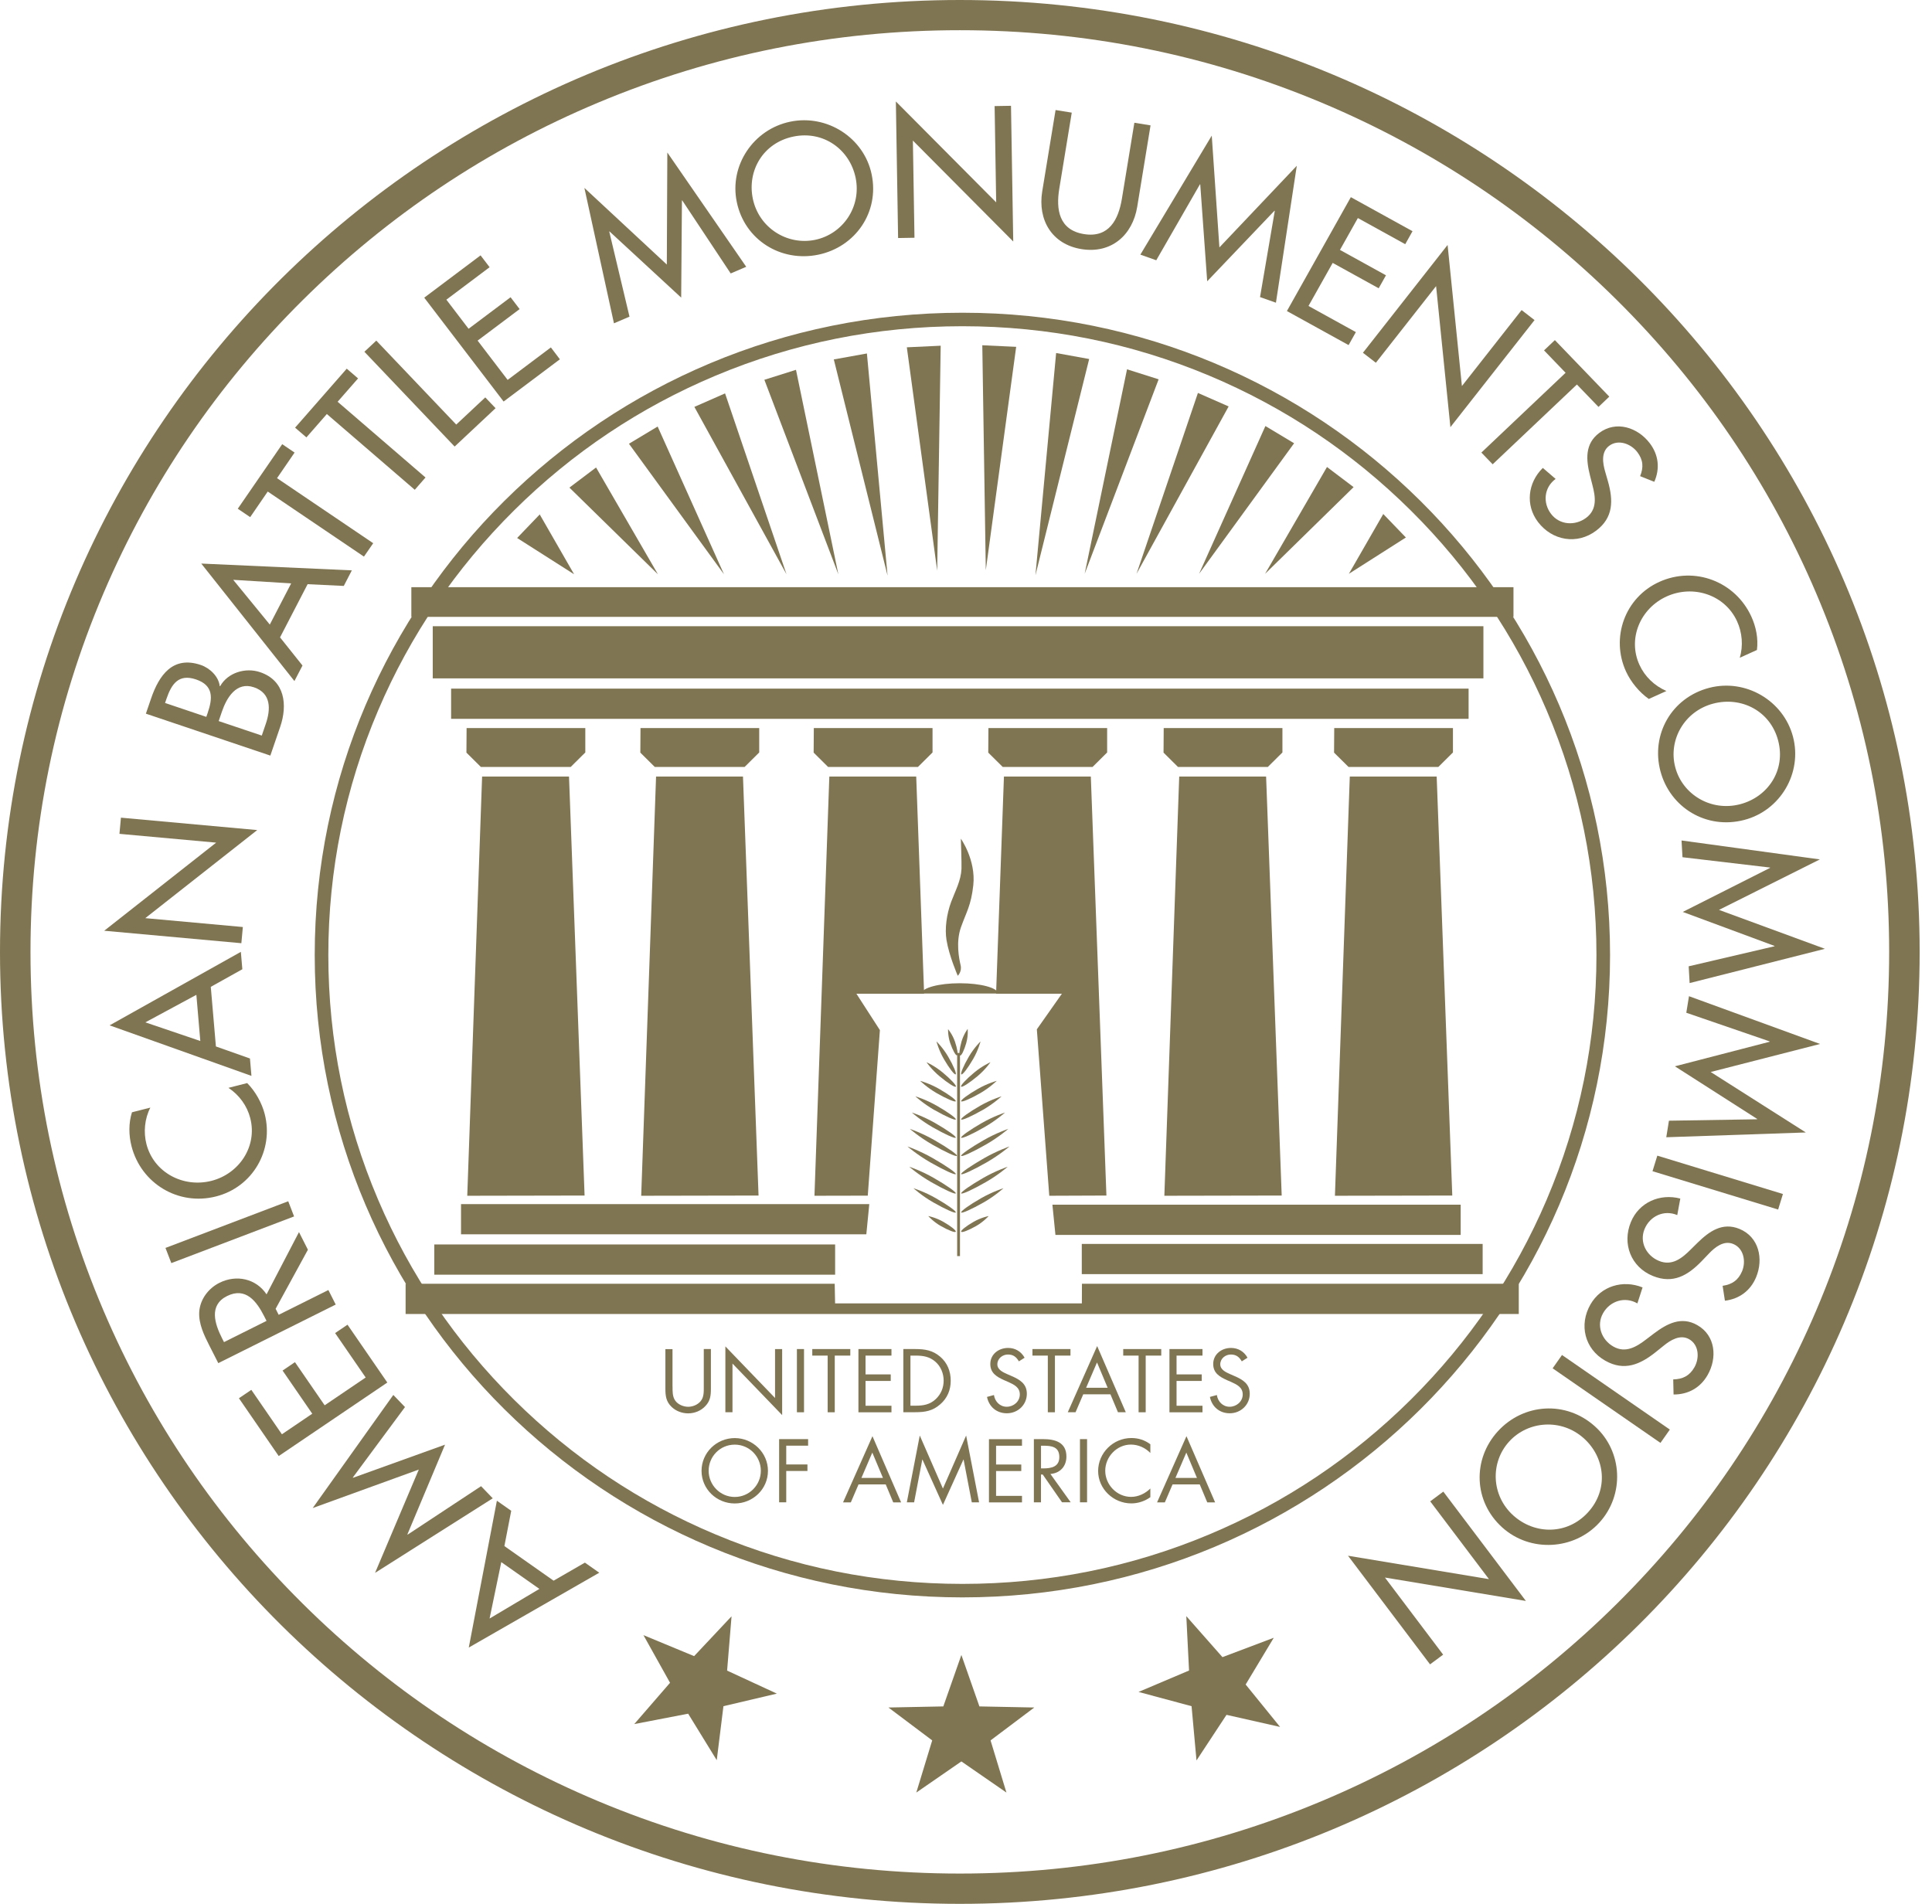<svg xmlns="http://www.w3.org/2000/svg" width="69" height="68" viewBox="0 0 69 68" fill="none"><g id="Drawn_Flame" clip-path="url(#clip0_5005_4099)"><path id="Vector" d="M34.28 1.079C38.761 1.079 43.107 1.95 47.199 3.666C51.151 5.325 54.701 7.698 57.749 10.721C60.797 13.744 63.191 17.265 64.862 21.186C66.593 25.244 67.47 29.555 67.47 33.999C67.47 38.444 66.593 42.755 64.862 46.813C63.19 50.733 60.797 54.254 57.749 57.278C54.701 60.301 51.151 62.675 47.199 64.333C43.107 66.049 38.761 66.919 34.28 66.919C29.799 66.919 25.452 66.049 21.361 64.333C17.408 62.674 13.858 60.301 10.81 57.278C7.762 54.254 5.368 50.733 3.697 46.813C1.967 42.755 1.089 38.444 1.089 33.999C1.089 29.555 1.967 25.244 3.697 21.186C5.37 17.265 7.762 13.744 10.81 10.721C13.858 7.698 17.408 5.323 21.361 3.666C25.452 1.95 29.799 1.079 34.28 1.079ZM34.28 0C15.347 0 0 15.222 0 34.001C0 52.779 15.347 68.001 34.28 68.001C53.213 68.001 68.559 52.779 68.559 34.001C68.559 15.222 53.212 0 34.28 0Z" fill="#807552"></path><path id="Vector_2" d="M34.371 11.652C37.429 11.652 40.394 12.246 43.185 13.417C45.882 14.548 48.303 16.168 50.383 18.231C52.463 20.294 54.096 22.696 55.236 25.37C56.418 28.139 57.016 31.081 57.016 34.112C57.016 37.144 56.418 40.086 55.236 42.855C54.096 45.529 52.463 47.931 50.383 49.994C48.303 52.056 45.882 53.677 43.185 54.807C40.394 55.979 37.429 56.573 34.371 56.573C31.313 56.573 28.349 55.979 25.557 54.807C22.861 53.677 20.439 52.056 18.359 49.994C16.28 47.931 14.646 45.529 13.506 42.855C12.325 40.086 11.726 37.145 11.726 34.112C11.726 31.08 12.325 28.139 13.506 25.37C14.646 22.696 16.28 20.294 18.359 18.231C20.439 16.168 22.861 14.548 25.557 13.417C28.349 12.246 31.315 11.652 34.371 11.652ZM34.371 11.17C21.596 11.17 11.24 21.441 11.24 34.112C11.24 46.783 21.596 57.055 34.371 57.055C47.146 57.055 57.502 46.783 57.502 34.112C57.502 21.441 47.146 11.17 34.371 11.17Z" fill="#807552"></path><path id="Vector_3" d="M19.772 56.458L20.889 55.813L21.402 56.174L16.742 58.847L17.746 53.602L18.258 53.962L18.014 55.222L19.771 56.458H19.772ZM17.485 57.81L19.264 56.752L17.903 55.795L17.485 57.81Z" fill="#807552"></path><path id="Vector_4" d="M14.551 54.805L14.559 54.813L17.181 53.083L17.598 53.516L13.395 56.179L14.957 52.489L11.168 53.864L14.047 49.824L14.464 50.257L12.6 52.774L12.608 52.783L15.894 51.6L14.551 54.802V54.805Z" fill="#807552"></path><path id="Vector_5" d="M9.955 52.008L8.533 49.942L8.976 49.642L10.068 51.229L11.152 50.494L10.092 48.953L10.534 48.653L11.595 50.194L13.06 49.201L11.968 47.614L12.411 47.315L13.833 49.381L9.955 52.006V52.008Z" fill="#807552"></path><path id="Vector_6" d="M10.678 44.008L10.997 44.637L9.844 46.747L9.953 46.962L11.728 46.077L11.99 46.596L7.796 48.688L7.476 48.059C7.289 47.69 7.093 47.289 7.115 46.863C7.144 46.413 7.439 46.018 7.839 45.818C8.44 45.518 9.143 45.665 9.52 46.231L10.678 44.008ZM9.519 47.179L9.435 47.013C9.167 46.483 8.775 45.959 8.108 46.292C7.451 46.62 7.67 47.285 7.93 47.799L8 47.937L9.519 47.179Z" fill="#807552"></path><path id="Vector_7" d="M10.294 42.906L10.503 43.448L6.119 45.115L5.91 44.573L10.294 42.906Z" fill="#807552"></path><path id="Vector_8" d="M5.37 39.561C5.164 39.958 5.121 40.44 5.23 40.864C5.49 41.876 6.54 42.433 7.548 42.178C8.543 41.926 9.197 40.945 8.938 39.939C8.825 39.496 8.547 39.114 8.159 38.855L8.828 38.685C9.122 38.981 9.352 39.394 9.454 39.79C9.785 41.077 9.027 42.403 7.711 42.735C6.366 43.076 5.04 42.27 4.698 40.943C4.597 40.548 4.589 40.122 4.713 39.728L5.37 39.561Z" fill="#807552"></path><path id="Vector_9" d="M7.709 37.376L8.927 37.807L8.98 38.428L3.914 36.623L8.602 33.998L8.655 34.619L7.528 35.248L7.711 37.377L7.709 37.376ZM5.192 36.516L7.154 37.182L7.013 35.533L5.191 36.516H5.192Z" fill="#807552"></path><path id="Vector_10" d="M3.722 33.244L7.72 30.097L4.266 29.783L4.319 29.205L9.187 29.648L5.189 32.794L8.673 33.111L8.62 33.689L3.721 33.244H3.722Z" fill="#807552"></path><path id="Vector_11" d="M5.21 25.491L5.394 24.953C5.678 24.123 6.165 23.413 7.168 23.75C7.492 23.859 7.81 24.161 7.848 24.508L7.861 24.511C8.133 24.023 8.77 23.832 9.288 24.008C10.178 24.307 10.274 25.182 10.008 25.959L9.655 26.988L5.209 25.49L5.21 25.491ZM7.368 25.605L7.417 25.465C7.595 24.944 7.636 24.481 6.998 24.267C6.373 24.056 6.123 24.442 5.947 24.956L5.895 25.108L7.368 25.605ZM9.349 26.273L9.493 25.852C9.667 25.343 9.696 24.759 9.065 24.547C8.44 24.336 8.094 24.925 7.926 25.416L7.81 25.755L9.349 26.273Z" fill="#807552"></path><path id="Vector_12" d="M10.001 22.765L10.803 23.771L10.515 24.326L7.188 20.129L12.566 20.372L12.278 20.928L10.986 20.866L10.001 22.767V22.765ZM8.329 20.71L9.636 22.308L10.399 20.837L8.329 20.71Z" fill="#807552"></path><path id="Vector_13" d="M13.329 19.402L12.998 19.881L9.562 17.557L8.935 18.471L8.492 18.171L10.079 15.865L10.521 16.165L9.894 17.079L13.33 19.403L13.329 19.402Z" fill="#807552"></path><path id="Vector_14" d="M15.196 17.056L14.813 17.494L11.673 14.788L10.943 15.623L10.539 15.275L12.384 13.168L12.788 13.516L12.058 14.35L15.198 17.056H15.196Z" fill="#807552"></path><path id="Vector_15" d="M16.294 15.165L17.331 14.194L17.699 14.58L16.237 15.95L13.014 12.564L13.439 12.166L16.295 15.165H16.294Z" fill="#807552"></path><path id="Vector_16" d="M15.153 10.631L17.163 9.121L17.486 9.544L15.942 10.704L16.735 11.743L18.235 10.617L18.558 11.04L17.058 12.166L18.13 13.569L19.674 12.409L19.996 12.833L17.986 14.342L15.15 10.631H15.153Z" fill="#807552"></path><path id="Vector_17" d="M21.769 8.265L21.759 8.27L22.482 11.31L21.927 11.548L20.871 6.712L23.815 9.449L23.833 5.447L26.651 9.529L26.096 9.767L24.365 7.157L24.355 7.162L24.328 10.63L21.769 8.267V8.265Z" fill="#807552"></path><path id="Vector_18" d="M31.13 6.226C31.414 7.58 30.548 8.825 29.22 9.098C27.891 9.371 26.597 8.573 26.314 7.218C26.041 5.912 26.908 4.617 28.224 4.346C29.541 4.074 30.857 4.92 31.13 6.226ZM30.557 6.345C30.346 5.341 29.414 4.656 28.336 4.878C27.257 5.1 26.677 6.096 26.887 7.1C27.105 8.14 28.114 8.771 29.108 8.567C30.102 8.362 30.774 7.384 30.557 6.345Z" fill="#807552"></path><path id="Vector_19" d="M31.994 3.623L35.578 7.228L35.522 3.789L36.107 3.779L36.187 8.626L32.603 5.021L32.66 8.492L32.075 8.502L31.995 3.623H31.994Z" fill="#807552"></path><path id="Vector_20" d="M38.277 4.023L37.832 6.736C37.708 7.485 37.822 8.217 38.713 8.361C39.604 8.505 39.945 7.846 40.068 7.097L40.513 4.384L41.091 4.478L40.615 7.386C40.449 8.398 39.689 9.07 38.626 8.898C37.563 8.727 37.057 7.85 37.222 6.838L37.699 3.93L38.277 4.023Z" fill="#807552"></path><path id="Vector_21" d="M42.867 6.586L42.855 6.583L41.295 9.296L40.727 9.095L43.277 4.844L43.55 8.837L46.314 5.921L45.569 10.812L45.001 10.611L45.528 7.531L45.516 7.528L43.114 10.047L42.866 6.589L42.867 6.586Z" fill="#807552"></path><path id="Vector_22" d="M48.244 7.042L50.447 8.258L50.187 8.722L48.495 7.788L47.856 8.926L49.499 9.833L49.239 10.297L47.596 9.39L46.732 10.928L48.424 11.862L48.164 12.326L45.961 11.11L48.245 7.041L48.244 7.042Z" fill="#807552"></path><path id="Vector_23" d="M51.7 8.751L52.211 13.789L54.343 11.075L54.805 11.433L51.8 15.257L51.289 10.219L49.138 12.957L48.676 12.6L51.699 8.75L51.7 8.751Z" fill="#807552"></path><path id="Vector_24" d="M53.31 16.584L52.906 16.165L55.914 13.315L55.144 12.515L55.531 12.148L57.475 14.167L57.089 14.534L56.318 13.734L53.31 16.583V16.584Z" fill="#807552"></path><path id="Vector_25" d="M58.576 17.005C58.704 16.692 58.687 16.425 58.473 16.145C58.247 15.851 57.796 15.678 57.468 15.925C57.176 16.145 57.24 16.546 57.327 16.845L57.426 17.189C57.619 17.872 57.628 18.486 57.003 18.956C56.323 19.467 55.438 19.311 54.93 18.647C54.472 18.046 54.56 17.243 55.101 16.713L55.558 17.106C55.142 17.411 55.092 17.96 55.397 18.358C55.702 18.756 56.257 18.789 56.65 18.494C57.052 18.191 56.981 17.741 56.871 17.321L56.785 16.983C56.645 16.421 56.595 15.854 57.116 15.463C57.722 15.009 58.49 15.268 58.919 15.829C59.235 16.243 59.291 16.735 59.082 17.209L58.577 17.008L58.576 17.005Z" fill="#807552"></path><path id="Vector_26" d="M62.133 23.497C62.264 23.07 62.221 22.588 62.037 22.189C61.601 21.239 60.468 20.875 59.522 21.304C58.588 21.727 58.12 22.808 58.554 23.751C58.745 24.167 59.087 24.495 59.515 24.681L58.886 24.965C58.544 24.726 58.246 24.359 58.074 23.989C57.518 22.781 58.027 21.342 59.261 20.783C60.525 20.211 61.973 20.771 62.546 22.018C62.717 22.389 62.799 22.806 62.748 23.216L62.13 23.496L62.133 23.497Z" fill="#807552"></path><path id="Vector_27" d="M62.292 29.287C60.943 29.639 59.646 28.846 59.301 27.544C58.956 26.241 59.694 24.919 61.043 24.568C62.344 24.23 63.694 25.022 64.035 26.312C64.376 27.602 63.593 28.949 62.292 29.287ZM62.144 28.726C63.144 28.466 63.784 27.508 63.505 26.45C63.226 25.392 62.192 24.869 61.192 25.13C60.156 25.399 59.573 26.432 59.831 27.406C60.088 28.38 61.108 28.995 62.144 28.726Z" fill="#807552"></path><path id="Vector_28" d="M63.216 30.999V30.987L60.089 30.618L60.055 30.02L64.995 30.696L61.393 32.499L65.176 33.889L60.344 35.113L60.31 34.514L63.375 33.798V33.786L60.099 32.572L63.215 30.999H63.216Z" fill="#807552"></path><path id="Vector_29" d="M63.199 37.208L63.201 37.196L60.225 36.173L60.321 35.582L65.003 37.288L61.096 38.289L64.494 40.449L59.51 40.62L59.605 40.029L62.754 39.978L62.756 39.966L59.818 38.086L63.201 37.209L63.199 37.208Z" fill="#807552"></path><path id="Vector_30" d="M59.018 41.833L59.19 41.277L63.676 42.647L63.505 43.202L59.018 41.833Z" fill="#807552"></path><path id="Vector_31" d="M61.523 45.926C61.861 45.876 62.083 45.727 62.219 45.401C62.36 45.058 62.279 44.586 61.899 44.431C61.56 44.293 61.244 44.552 61.029 44.779L60.781 45.038C60.286 45.551 59.758 45.87 59.032 45.575C58.242 45.255 57.928 44.419 58.246 43.648C58.533 42.95 59.276 42.618 60.011 42.81L59.902 43.4C59.426 43.199 58.925 43.437 58.734 43.9C58.543 44.363 58.798 44.853 59.253 45.038C59.719 45.227 60.075 44.938 60.383 44.629L60.632 44.383C61.048 43.978 61.515 43.647 62.12 43.892C62.822 44.178 62.989 44.966 62.719 45.617C62.521 46.097 62.122 46.395 61.604 46.459L61.522 45.925L61.523 45.926Z" fill="#807552"></path><path id="Vector_32" d="M59.758 49.269C60.099 49.261 60.34 49.143 60.515 48.836C60.7 48.513 60.682 48.035 60.324 47.832C60.005 47.652 59.658 47.868 59.416 48.066L59.136 48.291C58.578 48.737 58.012 48.986 57.331 48.601C56.59 48.182 56.386 47.314 56.803 46.59C57.179 45.935 57.959 45.7 58.663 45.984L58.478 46.555C58.032 46.296 57.503 46.466 57.254 46.901C57.005 47.336 57.194 47.855 57.622 48.097C58.059 48.344 58.45 48.103 58.796 47.837L59.075 47.625C59.541 47.276 60.046 47.007 60.614 47.328C61.274 47.701 61.336 48.504 60.985 49.115C60.727 49.566 60.293 49.811 59.77 49.808L59.758 49.269Z" fill="#807552"></path><path id="Vector_33" d="M55.451 48.873L55.786 48.397L59.637 51.061L59.302 51.537L55.451 48.873Z" fill="#807552"></path><path id="Vector_34" d="M53.655 54.56C52.622 53.631 52.583 52.12 53.495 51.122C54.406 50.124 55.926 50.015 56.96 50.945C57.956 51.84 58.024 53.393 57.121 54.383C56.217 55.371 54.652 55.456 53.655 54.56ZM54.048 54.13C54.814 54.818 55.974 54.828 56.714 54.017C57.454 53.208 57.332 52.063 56.566 51.374C55.773 50.66 54.581 50.741 53.9 51.487C53.218 52.233 53.254 53.416 54.048 54.13Z" fill="#807552"></path><path id="Vector_35" d="M54.496 57.182L49.462 56.346L51.541 59.1L51.073 59.447L48.143 55.567L53.177 56.403L51.079 53.625L51.547 53.277L54.496 57.182Z" fill="#807552"></path><path id="Vector_36" d="M34.335 59.111L34.979 60.949L36.939 60.988L35.377 62.163L35.944 64.026L34.335 62.914L32.725 64.026L33.293 62.163L31.73 60.988L33.69 60.949L34.335 59.111Z" fill="#807552"></path><path id="Vector_37" d="M42.368 57.725L43.659 59.189L45.492 58.497L44.488 60.167L45.717 61.682L43.804 61.25L42.732 62.879L42.556 60.941L40.662 60.432L42.466 59.667L42.368 57.725Z" fill="#807552"></path><path id="Vector_38" d="M22.98 58.403L24.79 59.153L26.127 57.73L25.968 59.67L27.745 60.492L25.837 60.941L25.598 62.87L24.577 61.209L22.652 61.58L23.93 60.105L22.98 58.403Z" fill="#807552"></path><path id="Vector_39" d="M24.02 49.529C24.02 49.697 24.014 49.889 24.119 50.031C24.218 50.169 24.412 50.247 24.577 50.247C24.743 50.247 24.918 50.173 25.023 50.047C25.144 49.903 25.135 49.706 25.135 49.529V48.185H25.389V49.598C25.389 49.844 25.37 50.038 25.189 50.224C25.032 50.392 24.806 50.482 24.576 50.482C24.362 50.482 24.142 50.402 23.987 50.252C23.788 50.063 23.764 49.857 23.764 49.599V48.187H24.018V49.53L24.02 49.529Z" fill="#807552"></path><path id="Vector_40" d="M25.906 48.09L27.68 49.933V48.186H27.934V50.544L26.16 48.703V50.441H25.906V48.09Z" fill="#807552"></path><path id="Vector_41" d="M28.715 50.443H28.461V48.185H28.715V50.443Z" fill="#807552"></path><path id="Vector_42" d="M29.813 50.443H29.559V48.419H29.01V48.185H30.368V48.419H29.813V50.443Z" fill="#807552"></path><path id="Vector_43" d="M30.658 48.185H31.838V48.419H30.912V49.09H31.812V49.324H30.912V50.21H31.838V50.444H30.658V48.187V48.185Z" fill="#807552"></path><path id="Vector_44" d="M32.262 48.185H32.69C33.031 48.185 33.309 48.229 33.577 48.457C33.837 48.679 33.954 48.981 33.954 49.316C33.954 49.65 33.834 49.936 33.583 50.156C33.311 50.396 33.04 50.441 32.684 50.441H32.262V48.184V48.185ZM32.699 50.208C32.977 50.208 33.21 50.169 33.418 49.974C33.605 49.8 33.702 49.564 33.702 49.313C33.702 49.063 33.603 48.807 33.406 48.637C33.198 48.455 32.968 48.419 32.699 48.419H32.516V50.208H32.699Z" fill="#807552"></path><path id="Vector_45" d="M36.389 48.625C36.298 48.469 36.19 48.38 35.997 48.38C35.805 48.38 35.62 48.523 35.62 48.73C35.62 48.924 35.822 49.014 35.975 49.082L36.127 49.148C36.423 49.277 36.673 49.424 36.673 49.783C36.673 50.177 36.353 50.479 35.959 50.479C35.593 50.479 35.321 50.246 35.25 49.895L35.498 49.827C35.532 50.057 35.709 50.246 35.954 50.246C36.198 50.246 36.422 50.06 36.422 49.806C36.422 49.551 36.214 49.453 36.002 49.357L35.863 49.297C35.597 49.177 35.368 49.043 35.368 48.719C35.368 48.369 35.667 48.145 36.005 48.145C36.258 48.145 36.472 48.273 36.593 48.495L36.391 48.623L36.389 48.625Z" fill="#807552"></path><path id="Vector_46" d="M37.676 50.443H37.422V48.419H36.873V48.185H38.231V48.419H37.676V50.443Z" fill="#807552"></path><path id="Vector_47" d="M38.687 49.801L38.413 50.442H38.135L39.184 48.078L40.207 50.442H39.927L39.658 49.801H38.686H38.687ZM39.179 48.663L38.79 49.568H39.559L39.179 48.663Z" fill="#807552"></path><path id="Vector_48" d="M40.918 50.443H40.664V48.419H40.115V48.185H41.473V48.419H40.918V50.443Z" fill="#807552"></path><path id="Vector_49" d="M41.766 48.185H42.946V48.419H42.02V49.09H42.919V49.324H42.02V50.21H42.946V50.444H41.766V48.187V48.185Z" fill="#807552"></path><path id="Vector_50" d="M44.35 48.625C44.259 48.469 44.15 48.38 43.958 48.38C43.766 48.38 43.581 48.523 43.581 48.73C43.581 48.924 43.783 49.014 43.936 49.082L44.087 49.148C44.384 49.277 44.634 49.424 44.634 49.783C44.634 50.177 44.314 50.479 43.919 50.479C43.554 50.479 43.282 50.246 43.211 49.895L43.459 49.827C43.493 50.057 43.67 50.246 43.915 50.246C44.159 50.246 44.383 50.06 44.383 49.806C44.383 49.551 44.175 49.453 43.963 49.357L43.824 49.297C43.558 49.177 43.329 49.043 43.329 48.719C43.329 48.369 43.628 48.145 43.965 48.145C44.219 48.145 44.433 48.273 44.554 48.495L44.352 48.623L44.35 48.625Z" fill="#807552"></path><path id="Vector_51" d="M27.427 52.536C27.427 53.186 26.89 53.7 26.241 53.7C25.591 53.7 25.055 53.186 25.055 52.536C25.055 51.886 25.591 51.365 26.241 51.365C26.89 51.365 27.427 51.889 27.427 52.536ZM25.309 52.533C25.309 53.042 25.724 53.468 26.241 53.468C26.757 53.468 27.173 53.043 27.173 52.533C27.173 52.024 26.763 51.599 26.241 51.599C25.718 51.599 25.309 52.021 25.309 52.533Z" fill="#807552"></path><path id="Vector_52" d="M28.08 51.636V52.307H28.837V52.54H28.08V53.659H27.826V51.402H28.861V51.636H28.08Z" fill="#807552"></path><path id="Vector_53" d="M30.662 53.02L30.387 53.661H30.109L31.159 51.297L32.182 53.661H31.901L31.633 53.02H30.661H30.662ZM31.154 51.883L30.765 52.788H31.534L31.154 51.883Z" fill="#807552"></path><path id="Vector_54" d="M32.849 51.273L33.676 53.168L34.505 51.273L34.967 53.659H34.707L34.414 52.132H34.408L33.676 53.751L32.945 52.132H32.939L32.647 53.659H32.387L32.849 51.273Z" fill="#807552"></path><path id="Vector_55" d="M35.32 51.404H36.5V51.638H35.574V52.309H36.474V52.542H35.574V53.429H36.5V53.662H35.32V51.406V51.404Z" fill="#807552"></path><path id="Vector_56" d="M37.178 53.659H36.924V51.402H37.253C37.684 51.402 38.086 51.516 38.086 52.025C38.086 52.371 37.866 52.617 37.515 52.647L38.239 53.658H37.929L37.241 52.667H37.178V53.658V53.659ZM37.178 52.448H37.256C37.543 52.448 37.833 52.394 37.833 52.044C37.833 51.673 37.559 51.637 37.254 51.637H37.179V52.448H37.178Z" fill="#807552"></path><path id="Vector_57" d="M38.824 53.659H38.57V51.402H38.824V53.659Z" fill="#807552"></path><path id="Vector_58" d="M41.084 51.897C40.903 51.711 40.653 51.597 40.39 51.597C39.884 51.597 39.473 52.034 39.473 52.531C39.473 53.029 39.886 53.465 40.396 53.465C40.653 53.465 40.903 53.346 41.084 53.166V53.476C40.889 53.617 40.647 53.698 40.405 53.698C39.763 53.698 39.219 53.18 39.219 52.54C39.219 51.899 39.753 51.363 40.405 51.363C40.659 51.363 40.881 51.435 41.084 51.585V51.896V51.897Z" fill="#807552"></path><path id="Vector_59" d="M41.877 53.02L41.602 53.661H41.324L42.374 51.297L43.397 53.661H43.116L42.848 53.02H41.876H41.877ZM42.369 51.883L41.98 52.788H42.748L42.369 51.883Z" fill="#807552"></path><path id="Vector_60" d="M30.961 12.625L29.779 12.838L31.699 20.563L30.961 12.625Z" fill="#807552"></path><path id="Vector_61" d="M28.428 13.209L27.299 13.565L29.941 20.512L28.428 13.209Z" fill="#807552"></path><path id="Vector_62" d="M25.895 14.051L24.799 14.533L28.089 20.511L25.895 14.051Z" fill="#807552"></path><path id="Vector_63" d="M23.487 15.234L22.463 15.85L25.857 20.512L23.487 15.234Z" fill="#807552"></path><path id="Vector_64" d="M21.289 16.697L20.336 17.416L23.498 20.513L21.283 16.689" fill="#807552"></path><path id="Vector_65" d="M19.287 18.363L18.469 19.216L20.504 20.512L19.273 18.37" fill="#807552"></path><path id="Vector_66" d="M33.471 20.383L32.387 12.405L33.596 12.348L33.471 20.383Z" fill="#807552"></path><path id="Vector_67" d="M37.719 12.609L38.899 12.823L36.98 20.547L37.719 12.609Z" fill="#807552"></path><path id="Vector_68" d="M40.251 13.191L41.38 13.548L38.738 20.495L40.251 13.191Z" fill="#807552"></path><path id="Vector_69" d="M42.783 14.035L43.88 14.517L40.59 20.495L42.783 14.035Z" fill="#807552"></path><path id="Vector_70" d="M45.193 15.217L46.218 15.832L42.824 20.495L45.193 15.217Z" fill="#807552"></path><path id="Vector_71" d="M47.391 16.679L48.343 17.399L45.182 20.495L47.397 16.672" fill="#807552"></path><path id="Vector_72" d="M49.39 18.346L50.21 19.198L48.174 20.495L49.406 18.353" fill="#807552"></path><path id="Vector_73" d="M35.207 20.366L36.292 12.388L35.082 12.332L35.207 20.366Z" fill="#807552"></path><path id="Vector_74" d="M30.94 44.087H16.465V43.008H31.046L30.94 44.087Z" fill="#807552"></path><path id="Vector_75" d="M52.45 24.596H16.111V25.675H52.45V24.596Z" fill="#807552"></path><path id="Vector_76" d="M29.826 44.449H15.51V45.529H29.826V44.449Z" fill="#807552"></path><path id="Vector_77" d="M37.694 44.109H52.167V43.029H37.586L37.694 44.109Z" fill="#807552"></path><path id="Vector_78" d="M52.952 44.43H38.635V45.509H52.952V44.43Z" fill="#807552"></path><path id="Vector_79" d="M54.242 46.933H14.486V45.853H29.811L29.825 46.553H38.638L38.641 45.853H54.242V46.933Z" fill="#807552"></path><path id="Vector_80" d="M54.053 20.973H14.691V22.033H54.053V20.973Z" fill="#807552"></path><path id="Vector_81" d="M52.979 22.367H15.455V24.23H52.979V22.367Z" fill="#807552"></path><path id="Vector_82" d="M29.065 26.004H33.305V26.876L32.784 27.393H29.574L29.059 26.882L29.065 26.004Z" fill="#807552"></path><path id="Vector_83" d="M33.004 35.493H30.586L31.425 36.793L30.992 42.706L29.088 42.71L29.619 27.736H32.722L33.004 35.493Z" fill="#807552"></path><path id="Vector_84" d="M22.875 26.004H27.115V26.876L26.594 27.393H23.384L22.869 26.882L22.875 26.004Z" fill="#807552"></path><path id="Vector_85" d="M27.091 42.702L22.9 42.71L23.431 27.736H26.535L27.091 42.702Z" fill="#807552"></path><path id="Vector_86" d="M35.301 26.004H39.541V26.876L39.021 27.393H35.811L35.295 26.882L35.301 26.004Z" fill="#807552"></path><path id="Vector_87" d="M39.515 42.702L37.474 42.71L37.03 36.765L37.925 35.493H35.574L35.855 27.736H38.958L39.515 42.702Z" fill="#807552"></path><path id="Vector_88" d="M16.664 26.004H20.904V26.876L20.383 27.393H17.173L16.658 26.882L16.664 26.004Z" fill="#807552"></path><path id="Vector_89" d="M20.878 42.702L16.688 42.71L17.218 27.736H20.322L20.878 42.702Z" fill="#807552"></path><path id="Vector_90" d="M41.561 26.004H45.801V26.876L45.28 27.393H42.07L41.555 26.882L41.561 26.004Z" fill="#807552"></path><path id="Vector_91" d="M45.775 42.702L41.584 42.71L42.115 27.736H45.218L45.775 42.702Z" fill="#807552"></path><path id="Vector_92" d="M47.651 26.004H51.891V26.876L51.37 27.393H48.161L47.645 26.882L47.651 26.004Z" fill="#807552"></path><path id="Vector_93" d="M51.867 42.702L47.676 42.71L48.207 27.736H51.31L51.867 42.702Z" fill="#807552"></path><path id="Vector_94" d="M35.651 35.487C35.63 35.282 35.025 35.119 34.279 35.119C33.533 35.119 32.927 35.283 32.906 35.487H35.65H35.651Z" fill="#807552"></path><path id="Vector_95" d="M33.229 41.519C33.705 41.792 34.111 41.978 34.136 41.937C34.16 41.895 33.793 41.64 33.317 41.368C32.841 41.096 32.41 40.949 32.41 40.949C32.41 40.949 32.752 41.245 33.229 41.519Z" fill="#807552"></path><path id="Vector_96" d="M33.293 40.88C33.757 41.146 34.154 41.327 34.178 41.285C34.202 41.243 33.845 40.994 33.381 40.728C32.917 40.461 32.496 40.322 32.496 40.322C32.496 40.322 32.829 40.614 33.293 40.88Z" fill="#807552"></path><path id="Vector_97" d="M33.336 42.949C33.753 43.187 34.111 43.348 34.135 43.306C34.159 43.264 33.841 43.036 33.424 42.798C33.007 42.559 32.625 42.441 32.625 42.441C32.625 42.441 32.919 42.711 33.336 42.95V42.949Z" fill="#807552"></path><path id="Vector_98" d="M33.261 42.225C33.719 42.488 34.111 42.667 34.135 42.625C34.159 42.583 33.807 42.336 33.349 42.073C32.891 41.81 32.475 41.674 32.475 41.674C32.475 41.674 32.802 41.963 33.261 42.225Z" fill="#807552"></path><path id="Vector_99" d="M33.6 43.79C33.87 43.944 34.11 44.037 34.134 43.995C34.158 43.953 33.959 43.793 33.688 43.639C33.417 43.484 33.152 43.434 33.152 43.434C33.152 43.434 33.328 43.635 33.599 43.79H33.6Z" fill="#807552"></path><path id="Vector_100" d="M33.307 40.262C33.74 40.511 34.11 40.677 34.134 40.635C34.158 40.593 33.827 40.358 33.395 40.111C32.962 39.863 32.568 39.738 32.568 39.738C32.568 39.738 32.876 40.015 33.307 40.262Z" fill="#807552"></path><path id="Vector_101" d="M33.37 39.646C33.769 39.874 34.111 40.026 34.136 39.984C34.16 39.943 33.857 39.723 33.458 39.495C33.059 39.267 32.691 39.158 32.691 39.158C32.691 39.158 32.971 39.418 33.37 39.648V39.646Z" fill="#807552"></path><path id="Vector_102" d="M33.455 39.046C33.805 39.247 34.11 39.375 34.134 39.335C34.158 39.293 33.893 39.096 33.543 38.895C33.192 38.693 32.863 38.605 32.863 38.605C32.863 38.605 33.104 38.844 33.455 39.046Z" fill="#807552"></path><path id="Vector_103" d="M33.558 38.443C33.847 38.684 34.107 38.85 34.138 38.812C34.169 38.775 33.96 38.55 33.67 38.309C33.381 38.068 33.09 37.94 33.09 37.94C33.09 37.94 33.268 38.202 33.558 38.443Z" fill="#807552"></path><path id="Vector_104" d="M33.711 37.829C33.9 38.154 34.087 38.398 34.13 38.374C34.172 38.35 34.053 38.067 33.864 37.742C33.675 37.417 33.445 37.197 33.445 37.197C33.445 37.197 33.523 37.504 33.711 37.829Z" fill="#807552"></path><path id="Vector_105" d="M33.936 37.255C34.025 37.513 34.134 37.71 34.18 37.695C34.226 37.68 34.192 37.458 34.104 37.2C34.015 36.942 33.86 36.76 33.86 36.76C33.86 36.76 33.848 36.997 33.936 37.255Z" fill="#807552"></path><path id="Vector_106" d="M35.234 41.519C34.758 41.792 34.352 41.978 34.327 41.937C34.303 41.895 34.669 41.64 35.146 41.368C35.622 41.096 36.053 40.949 36.053 40.949C36.053 40.949 35.711 41.245 35.234 41.519Z" fill="#807552"></path><path id="Vector_107" d="M35.212 40.88C34.748 41.146 34.352 41.327 34.327 41.285C34.303 41.243 34.66 40.994 35.124 40.728C35.588 40.461 36.009 40.322 36.009 40.322C36.009 40.322 35.677 40.614 35.212 40.88Z" fill="#807552"></path><path id="Vector_108" d="M35.127 42.949C34.709 43.187 34.352 43.348 34.328 43.306C34.303 43.264 34.621 43.036 35.038 42.798C35.456 42.559 35.838 42.441 35.838 42.441C35.838 42.441 35.544 42.711 35.127 42.95V42.949Z" fill="#807552"></path><path id="Vector_109" d="M35.203 42.225C34.745 42.488 34.353 42.667 34.329 42.625C34.305 42.583 34.657 42.336 35.115 42.073C35.573 41.81 35.989 41.674 35.989 41.674C35.989 41.674 35.662 41.963 35.203 42.225Z" fill="#807552"></path><path id="Vector_110" d="M34.863 43.79C34.592 43.944 34.352 44.037 34.328 43.995C34.304 43.953 34.504 43.793 34.774 43.639C35.045 43.484 35.309 43.434 35.309 43.434C35.309 43.434 35.133 43.635 34.863 43.79Z" fill="#807552"></path><path id="Vector_111" d="M35.154 40.262C34.722 40.511 34.352 40.677 34.327 40.635C34.303 40.593 34.635 40.358 35.066 40.111C35.499 39.863 35.893 39.738 35.893 39.738C35.893 39.738 35.586 40.015 35.154 40.262Z" fill="#807552"></path><path id="Vector_112" d="M35.094 39.646C34.695 39.874 34.353 40.026 34.328 39.984C34.303 39.943 34.607 39.723 35.006 39.495C35.405 39.267 35.771 39.158 35.771 39.158C35.771 39.158 35.492 39.418 35.094 39.648V39.646Z" fill="#807552"></path><path id="Vector_113" d="M35.007 39.046C34.657 39.247 34.352 39.375 34.328 39.335C34.303 39.293 34.568 39.096 34.919 38.895C35.27 38.693 35.598 38.605 35.598 38.605C35.598 38.605 35.358 38.844 35.007 39.046Z" fill="#807552"></path><path id="Vector_114" d="M34.906 38.443C34.617 38.684 34.357 38.85 34.325 38.812C34.294 38.775 34.503 38.55 34.793 38.309C35.082 38.068 35.374 37.94 35.374 37.94C35.374 37.94 35.196 38.202 34.906 38.443Z" fill="#807552"></path><path id="Vector_115" d="M34.753 37.829C34.565 38.154 34.377 38.398 34.335 38.374C34.292 38.35 34.411 38.067 34.601 37.742C34.791 37.417 35.019 37.197 35.019 37.197C35.019 37.197 34.943 37.504 34.753 37.829Z" fill="#807552"></path><path id="Vector_116" d="M34.511 37.249C34.436 37.511 34.338 37.713 34.291 37.701C34.243 37.688 34.265 37.465 34.34 37.202C34.416 36.94 34.56 36.75 34.56 36.75C34.56 36.75 34.584 36.986 34.51 37.249H34.511Z" fill="#807552"></path><path id="Vector_117" d="M34.285 37.609H34.184V44.865H34.285V37.609Z" fill="#807552"></path><path id="Vector_118" d="M34.316 29.955C34.316 29.955 34.347 30.839 34.339 31.032C34.319 31.461 34.119 31.813 33.971 32.21C33.803 32.665 33.74 33.175 33.803 33.572C33.894 34.139 34.206 34.853 34.206 34.853C34.206 34.853 34.362 34.705 34.307 34.473C34.253 34.24 34.132 33.657 34.319 33.122C34.507 32.587 34.682 32.347 34.761 31.614C34.856 30.712 34.316 29.955 34.316 29.955Z" fill="#807552"></path></g><defs><clipPath id="clip0_5005_4099"><rect width="68.559" height="68" fill="white"></rect></clipPath></defs></svg>
